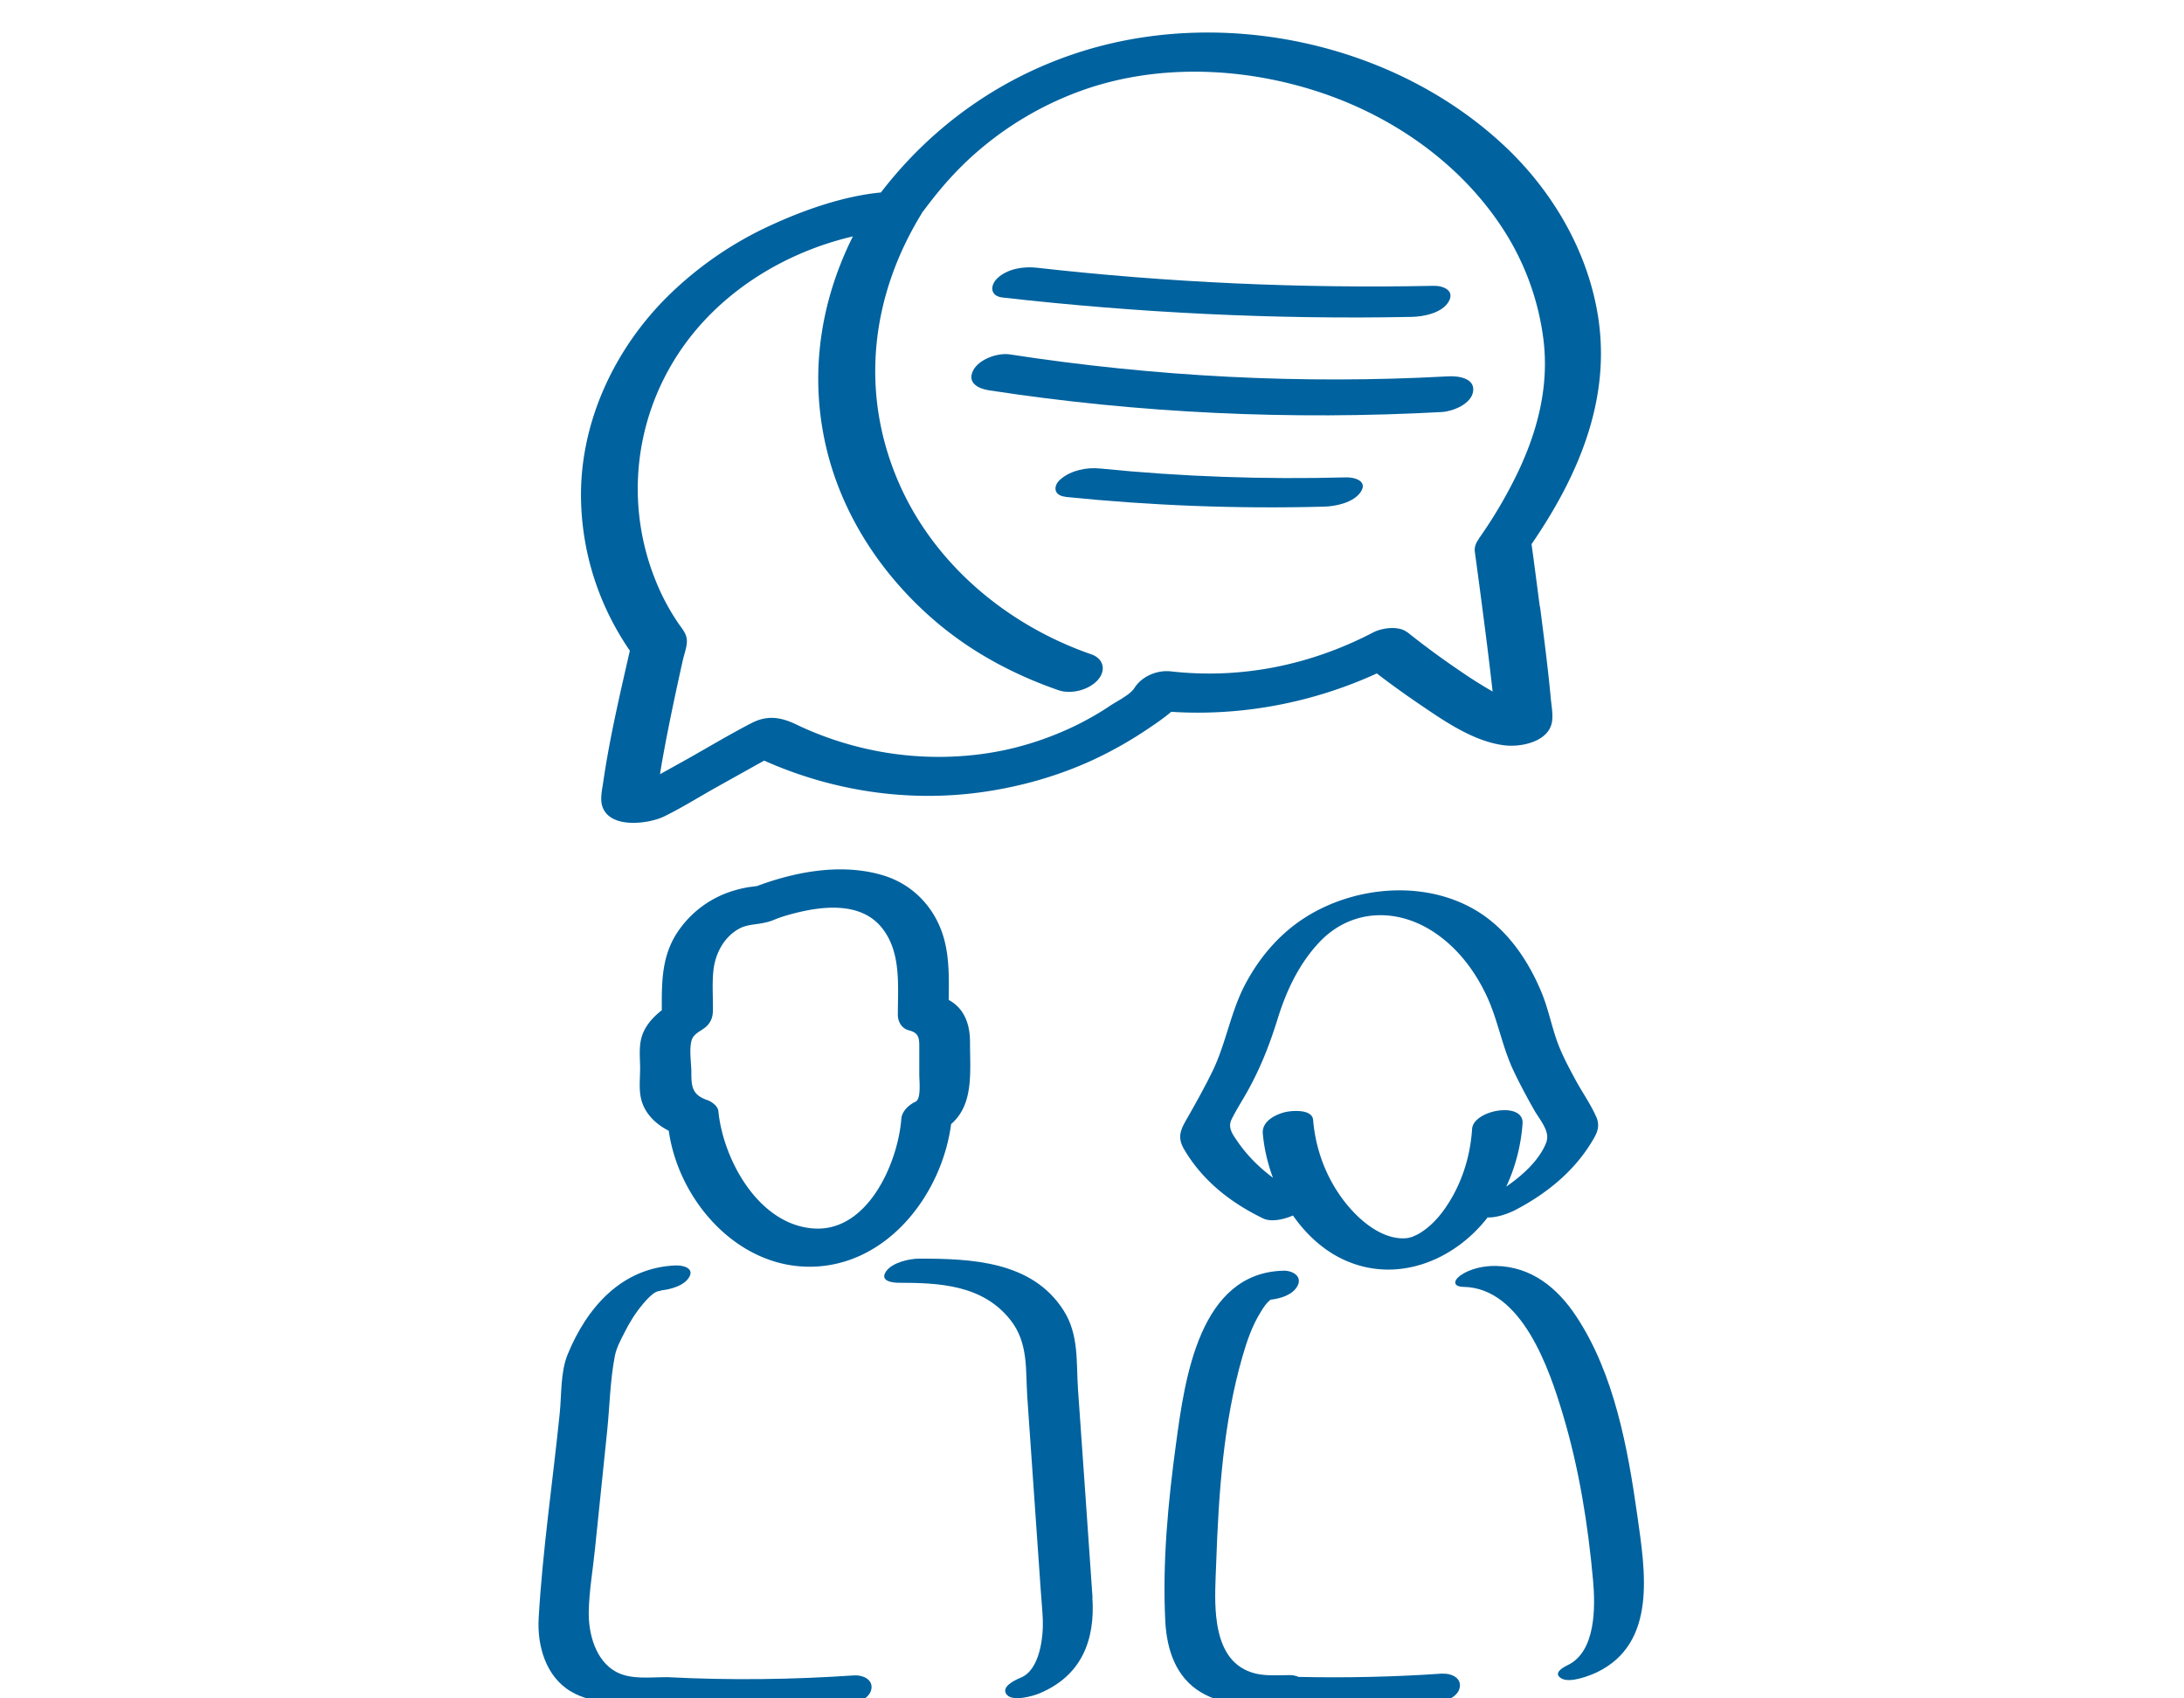 <?xml version="1.0" encoding="UTF-8"?>
<svg xmlns="http://www.w3.org/2000/svg" version="1.1" width="450" height="350" viewBox="0 0 450 350"><svg data-name="Icons" viewBox="0 0 170.08 170.08" width="450" height="450" x="0" y="-50">
  <filter id="a" color-interpolation-filters="sRGB">
    <feFlood flood-color="#000" result="~~~f"/>
    <feMerge>
      <feMergeNode in="~~~f"/>
      <feMergeNode in="SourceGraphic"/>
    </feMerge>
    <feColorMatrix result="~~~c" values="0.011 0.036 0.004 0 0.949 0.06 0.202 0.02 0 0.718 0.213 0.715 0.072 0 0 0 0 0 0 1"/>
    <feComposite in="~~~c" in2="SourceAlpha" operator="in"/>
  </filter>
  <g fill="#00629e" filter="url(#a)">
    <path d="M59.01 87.9s-.62.09-.61.08c-.82.13-1.62.36-2.37.71a8 8 0 0 0-3.32 2.89c-1.2 1.87-1.18 3.89-1.17 6-.79.62-1.47 1.4-1.65 2.43-.12.69-.04 1.43-.04 2.12s-.1 1.56.06 2.28c.25 1.18 1.13 2.03 2.17 2.56.77 5.44 5.34 10.67 11.09 10.59 5.92-.08 10.17-5.61 10.9-11.11 1.78-1.54 1.47-4.06 1.47-6.38 0-1.46-.48-2.65-1.66-3.29.02-1.58.06-3.19-.35-4.71-.64-2.39-2.37-4.27-4.75-4.99-3.04-.92-6.41-.37-9.36.66l-.42.15zm12.28 16.81c-.51.24-1.06.74-1.1 1.34-.27 3.45-2.63 8.84-6.85 8.53-4.28-.31-7.03-5.37-7.4-9.16-.04-.37-.53-.73-.84-.83-1.21-.41-1.26-1.08-1.26-2.14 0-.76-.18-1.76.01-2.49.18-.67.94-.78 1.33-1.3.34-.45.34-.82.34-1.34 0-.91-.06-1.85.03-2.76.12-1.31.78-2.63 1.96-3.3.59-.34 1.16-.33 1.8-.45.94-.17.87-.29 1.84-.58 2.4-.71 5.81-1.3 7.58 1 1.46 1.89 1.19 4.45 1.19 6.7 0 .55.3 1.08.87 1.22.69.18.8.52.8 1.2v2.25c0 .45.16 1.89-.28 2.1zm53 1.14c-.45-1.01-1.13-1.96-1.65-2.94-.5-.93-1.01-1.88-1.37-2.88-.47-1.31-.72-2.66-1.27-3.95-.94-2.23-2.36-4.37-4.34-5.8-3.96-2.85-9.65-2.54-13.73-.1-2.13 1.28-3.75 3.13-4.92 5.31s-1.51 4.62-2.58 6.83c-.59 1.21-1.24 2.38-1.9 3.54-.54.94-.91 1.54-.32 2.55 1.43 2.44 3.63 4.17 6.16 5.39.63.3 1.61.08 2.32-.23 1.04 1.49 2.39 2.73 3.99 3.46 4.09 1.87 8.55.07 11.17-3.31.73.03 1.63-.31 2.14-.57 2.33-1.21 4.45-2.89 5.86-5.14.46-.74.83-1.31.44-2.17zm-3.83 1.91c-.48 1.39-1.81 2.63-3.16 3.56.72-1.54 1.15-3.23 1.27-4.91.12-1.76-3.83-1.07-3.93.42-.15 2.26-.86 4.44-2.18 6.29-.53.74-1.16 1.38-1.9 1.83-.21.13-.14.08-.48.24-.05.02-.08.04-.11.05-.03 0-.08.02-.16.04-.07.02-.12.03-.15.04l-.28.03s-.41 0-.48-.02c-1.73-.19-3.36-1.68-4.41-3.13-1.29-1.77-2.05-3.89-2.23-6.07-.07-.88-1.72-.74-2.26-.59-.77.21-1.73.73-1.66 1.64.1 1.14.37 2.32.79 3.45-1.04-.78-1.98-1.7-2.72-2.77-.39-.57-.83-1.11-.5-1.78.4-.81.91-1.58 1.34-2.37.99-1.82 1.65-3.54 2.26-5.5.67-2.16 1.66-4.25 3.22-5.91 2.46-2.62 6.07-2.74 9.01-.75 1.75 1.18 3.06 2.89 3.97 4.78.93 1.92 1.24 4.03 2.15 5.95.49 1.04 1.04 2.06 1.61 3.07.38.68 1.24 1.64.97 2.42zm-.55-41.63c-.21-1.62-.42-3.24-.64-4.85 3.62-5.28 6.22-11.26 5.17-17.79-.82-5.12-3.61-9.82-7.38-13.32-8.5-7.9-21.61-10.73-32.68-7.31-6.34 1.96-11.77 5.81-15.78 11.03-2.95.28-6.06 1.39-8.65 2.59a28 28 0 0 0-7.81 5.36c-4.28 4.16-7.03 10.01-6.89 16.04.1 4.22 1.42 8.23 3.8 11.7-.77 3.38-1.57 6.78-2.07 10.21-.08.56-.26 1.33-.08 1.89.56 1.81 3.64 1.4 4.86.79 1.38-.68 2.7-1.51 4.04-2.26 1.24-.69 2.47-1.38 3.71-2.07 5.31 2.37 11.21 3.27 17 2.45 2.96-.42 5.86-1.24 8.58-2.49a31 31 0 0 0 4.06-2.27c.69-.46 1.41-.94 2.06-1.49 5.48.35 11.01-.7 16.01-2.99q1.545 1.185 3.15 2.28c1.99 1.35 4.33 3.02 6.79 3.32 1.3.16 3.44-.28 3.7-1.82.1-.61-.05-1.31-.1-1.92-.22-2.36-.53-4.71-.83-7.06zm-10.33 2.01c-.65-.52-1.95-.34-2.63.01-4.88 2.55-10.28 3.66-15.77 3.04-1.07-.12-2.26.38-2.84 1.3-.33.52-1.35 1.02-1.88 1.37-.81.55-1.66 1.03-2.53 1.47-1.6.79-3.26 1.4-4.99 1.83-3.64.89-7.59.91-11.25.11-1.94-.42-3.86-1.07-5.65-1.93-1.25-.6-2.29-.76-3.54-.11-1.66.86-3.28 1.83-4.91 2.75-.73.41-1.46.81-2.19 1.22.13-.88.3-1.75.46-2.62.4-2.07.84-4.13 1.3-6.19.1-.47.31-1.01.33-1.49.03-.61-.35-.99-.68-1.48a17 17 0 0 1-1.45-2.59c-2.72-6.04-2.13-12.97 1.52-18.47 3.09-4.65 8.14-7.79 13.54-9.05-2.4 4.8-3.31 10.12-2.28 15.49 1.11 5.82 4.46 10.95 8.97 14.71 2.75 2.29 5.95 3.98 9.33 5.15.99.34 2.39-.03 3.07-.82.65-.76.42-1.65-.53-1.98-6.66-2.31-12.48-7.21-15.18-13.82-2.83-6.91-1.89-14.22 1.98-20.52.01-.02.01-.04.02-.05.2-.26.4-.53.61-.8 1.04-1.35 2.19-2.63 3.47-3.76a25.7 25.7 0 0 1 8.19-4.9c6.13-2.25 13.15-1.89 19.26.26 5.66 2 10.78 5.72 13.97 10.86a20.5 20.5 0 0 1 2.89 8.16c.47 3.7-.46 7.25-2.07 10.57-.83 1.7-1.8 3.35-2.89 4.9-.04.05-.06.1-.09.15-.22.3-.34.64-.28 1.01q.45 3.3.87 6.6c.18 1.41.35 2.83.51 4.24-.85-.49-1.68-1.01-2.49-1.57-1.42-.96-2.81-1.98-4.15-3.05z"/>
    <path d="M78.07 42.07c10.58 1.2 21.22 1.72 31.87 1.51.93-.02 2.35-.3 2.87-1.18s-.43-1.26-1.17-1.24c-10.32.21-20.64-.25-30.9-1.41-1.03-.12-2.29.08-3.07.82-.59.57-.57 1.39.4 1.5m-1.04 7.23c11.66 1.79 23.48 2.33 35.26 1.69.85-.05 2.3-.63 2.43-1.61.15-1.06-1.22-1.21-1.94-1.17-11.41.63-22.86.03-34.15-1.71-.93-.14-2.4.37-2.85 1.26-.49.98.44 1.42 1.25 1.54m5.94 8.3c6.68.68 13.4.94 20.12.76.93-.02 2.32-.31 2.88-1.15s-.47-1.15-1.14-1.13c-6.39.17-12.79-.05-19.15-.69-1.04-.11-2.25.13-3.07.82-.64.53-.56 1.29.37 1.38zM85.08 143.31l-.54-7.78-.59-8.41c-.15-2.15.09-4.27-1.14-6.18-2.44-3.81-7.14-4.01-11.21-4.01-.79 0-2.12.3-2.6 1-.5.73.44.88.99.88 3.19 0 6.55.17 8.7 2.9 1.41 1.79 1.17 3.87 1.31 5.99l1.05 15.08c.05.76.13 1.52.16 2.28.05 1.33-.23 3.89-1.7 4.5-.43.18-1.61.71-1.11 1.33.46.57 2.06.11 2.55-.1 3.26-1.36 4.35-4.12 4.12-7.48zm-33.62-23.9c.79-.09 1.77-.36 2.18-.99.48-.73-.41-.98-1.01-.96-4.21.16-6.92 3.27-8.42 6.92-.57 1.39-.47 3.12-.62 4.59-.54 5.3-1.33 10.62-1.64 15.94-.13 2.16.55 4.58 2.52 5.74 1.75 1.03 3.85.84 5.8.84h.03c.16.1.34.17.55.19 5.14.27 10.29.24 15.43-.11.64-.04 1.52-.47 1.59-1.19.07-.73-.76-1.03-1.35-.99-4.83.33-9.67.39-14.51.14h-.15c-1.25 0-2.73.2-3.87-.41-1.62-.87-2.18-3-2.14-4.72.03-1.6.32-3.23.48-4.82l.95-9.2c.2-1.93.23-3.96.6-5.86.12-.63.45-1.24.74-1.81.39-.79.86-1.54 1.42-2.21.25-.3.52-.6.83-.84.12-.09.24-.15.33-.18l.25-.05zM127.51 136.96c-.74-5.24-1.79-11.06-4.77-15.55-1.46-2.21-3.49-3.86-6.24-3.91-.91-.02-2.01.2-2.77.74-.56.4-.58.88.24.89 4.57.08 6.7 6.45 7.75 9.97 1.25 4.18 1.95 8.54 2.34 12.89.19 2.11.21 5.55-1.97 6.6-.5.24-1.16.67-.47 1.05.66.36 2.14-.21 2.74-.49 4.72-2.28 3.75-7.93 3.15-12.19m-15.18 12.29c-3.73.26-7.47.34-11.2.26-.21-.09-.44-.14-.67-.14-1.32 0-2.4.15-3.56-.45-1.53-.8-2.02-2.52-2.19-4.12-.14-1.36-.05-2.77 0-4.13.19-5.38.55-10.96 2.06-16.16.34-1.18.75-2.36 1.4-3.41.31-.5.44-.69.77-.97.79-.09 1.71-.37 2.09-1.05.43-.77-.37-1.23-1.08-1.21-6.55.16-7.68 8.41-8.36 13.43-.62 4.54-1.08 9.31-.84 13.91.12 2.19.82 4.35 2.81 5.52 1.67.98 3.54.95 5.4.95.13 0 .28 0 .43-.02 4.24.13 8.48.07 12.71-.22.64-.04 1.52-.47 1.59-1.19.07-.73-.76-1.03-1.35-.99z"/>
  </g>
</svg></svg>
